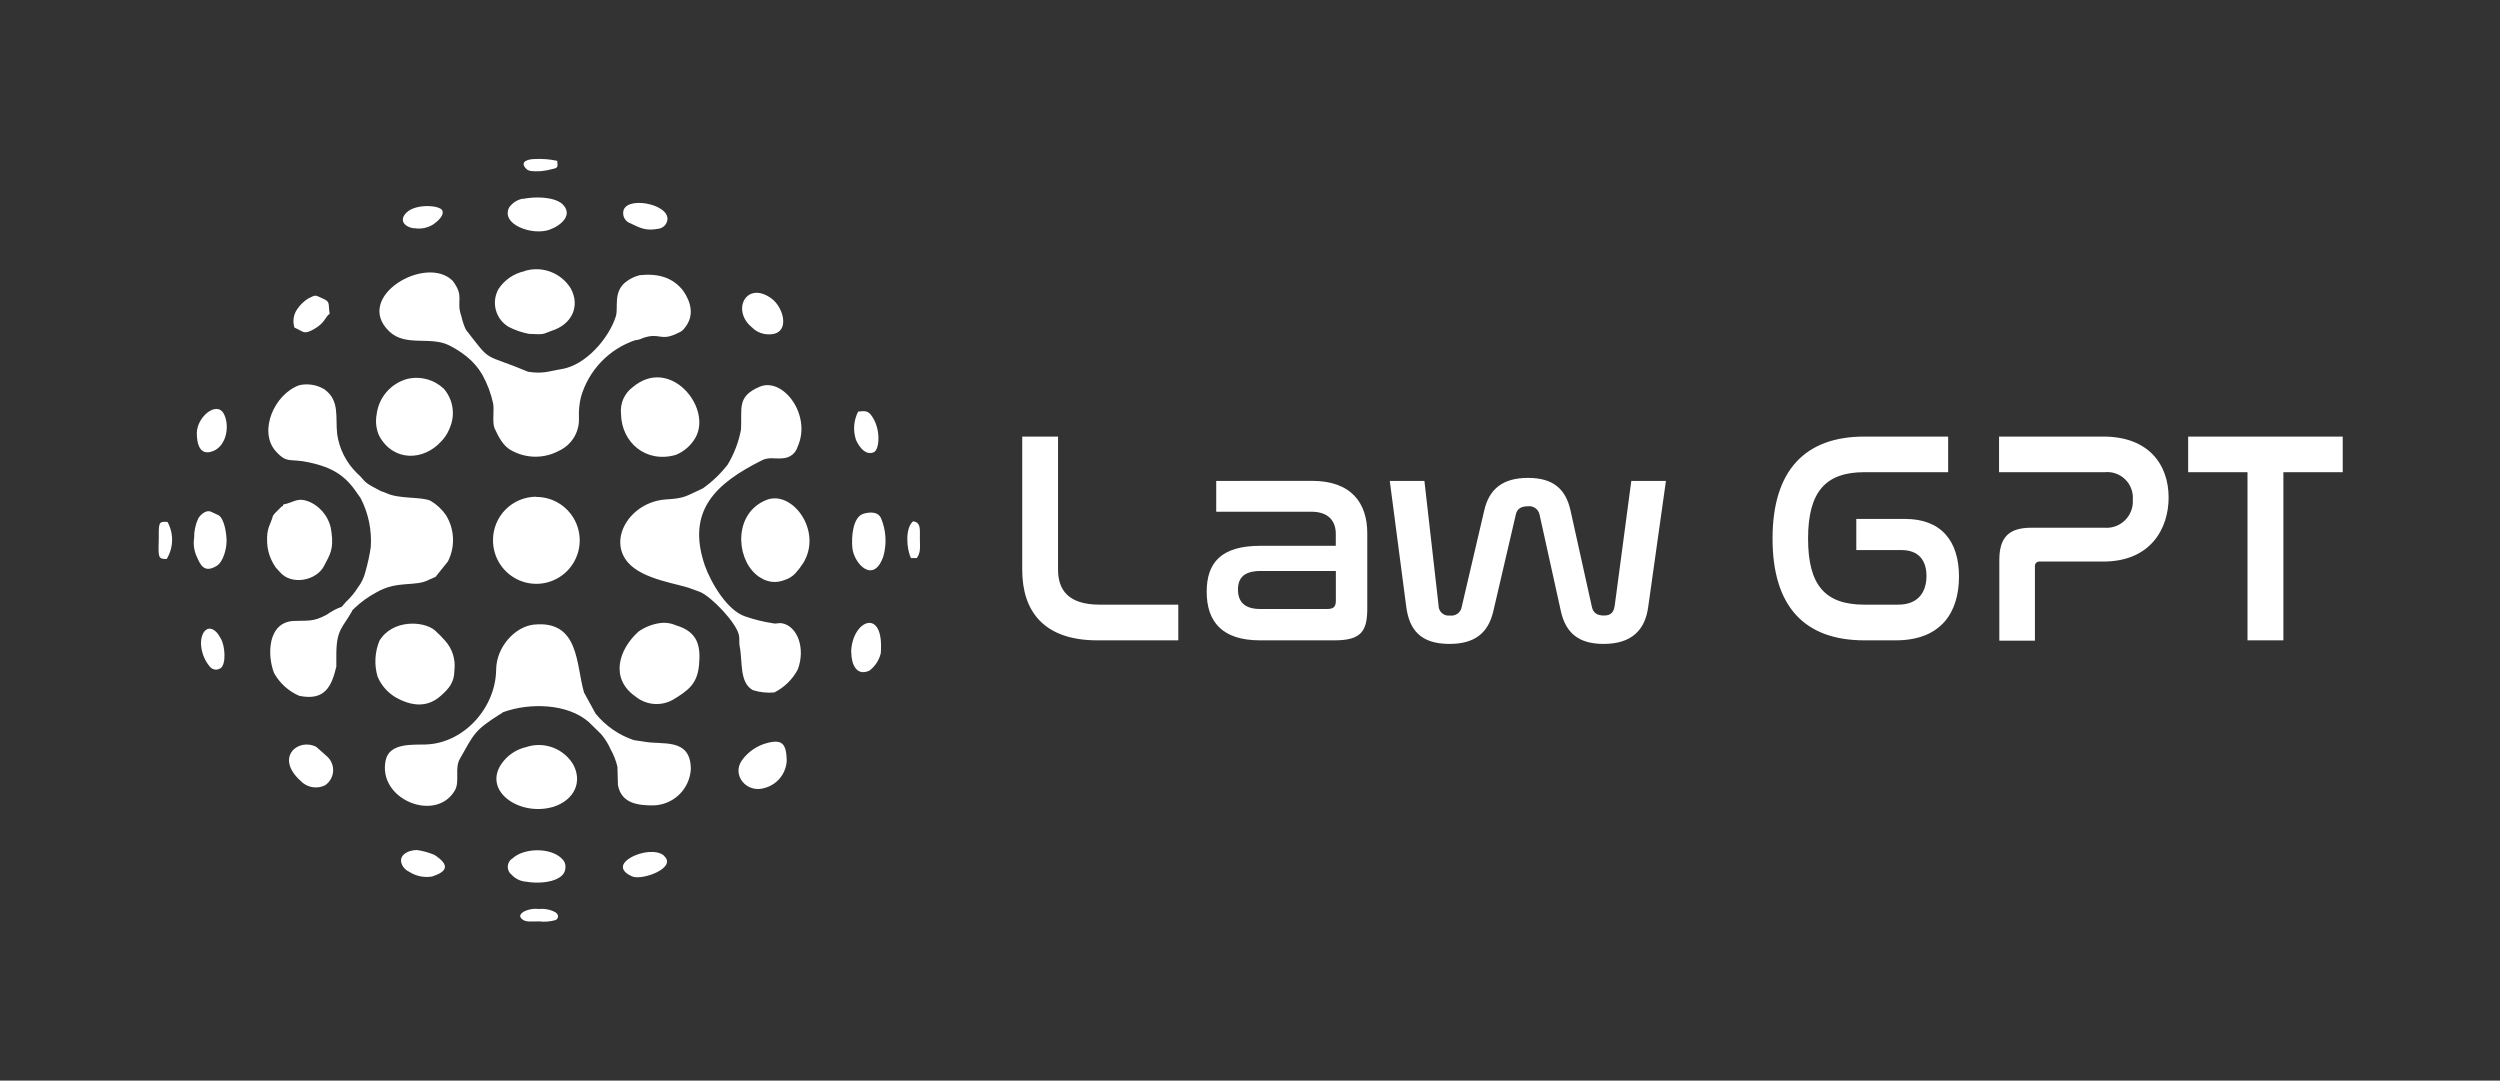 <svg xmlns="http://www.w3.org/2000/svg" width="428" height="185" viewBox="0 0 428 185" fill="none"><rect x="0" y="0" width="428" height="185" fill="#333333" stroke="none"/><path fill-rule="evenodd" clip-rule="evenodd" d="M115.735 107.061C114.851 106.667 113.872 106.536 112.916 106.684C111.629 106.876 110.403 107.363 109.334 108.109C105.811 111.275 104.461 116.218 108.782 119.231C109.676 119.965 110.77 120.41 111.92 120.509C113.071 120.608 114.225 120.355 115.23 119.784C117.778 118.23 119.363 117.124 119.669 113.899C119.974 110.674 119.551 108.191 115.735 107.061ZM28.537 95.703C29.118 94.753 29.437 93.665 29.462 92.55C29.486 91.436 29.216 90.335 28.678 89.359C27.069 89.206 27.187 89.559 27.175 92.431C27.093 95.527 27.093 95.703 28.537 95.703ZM48.502 86.37C48.419 86.735 48.502 86.535 48.185 86.746L47.01 87.924C46.529 88.477 47.128 88.065 46.764 88.194C46.27 90.03 45.589 90.313 45.742 93.02C45.838 94.527 46.36 95.976 47.245 97.198L47.915 97.928C49.888 100.282 54.186 99.411 55.477 96.892C56.476 94.95 57.145 94.091 56.758 91.172C56.653 90.086 56.276 89.044 55.659 88.144C55.043 87.244 54.209 86.516 53.234 86.029C50.909 84.969 50.44 86.017 48.502 86.37ZM90.216 127.87C88.391 128.249 86.791 129.336 85.765 130.895C82.723 135.603 89.159 139.863 94.831 138.098C98.354 136.921 99.751 133.837 98.119 130.848C97.316 129.53 96.095 128.52 94.651 127.98C93.208 127.44 91.625 127.401 90.157 127.87H90.216ZM85.706 122.244C85.999 122.056 85.8 122.056 86.305 121.867C90.685 120.314 97.144 120.408 100.808 123.621L102.922 125.692C103.58 126.469 104.122 127.337 104.531 128.27C105.068 129.215 105.464 130.234 105.706 131.295L105.788 134.355C106.328 137.556 109.252 137.886 111.754 137.886C113.421 137.874 115.021 137.228 116.231 136.079C117.441 134.93 118.17 133.363 118.271 131.695C118.271 126.222 113.339 127.564 110.38 126.987C109.816 126.869 109.205 126.846 108.536 126.716C105.956 125.855 103.675 124.275 101.959 122.162L99.986 118.56C98.6 113.852 99.223 106.143 91.413 106.932C88.113 107.273 84.99 110.816 84.943 114.594C84.884 121.196 79.4 127.246 72.894 127.458C70.697 127.529 66.693 127.14 66.035 130.13C64.567 136.862 74.62 140.922 77.873 135.32C78.765 133.778 77.779 131.53 78.742 129.894C81.138 125.692 81.149 125.069 85.647 122.244H85.706ZM75.512 119.078C76.828 117.901 77.779 116.842 77.791 114.794C77.91 113.873 77.828 112.937 77.55 112.05C77.272 111.164 76.805 110.349 76.182 109.662C75.638 109.043 75.058 108.457 74.444 107.908C72.494 106.272 67.174 106.014 64.955 109.709C64.159 111.654 64.047 113.812 64.638 115.829C65.258 117.3 66.327 118.536 67.691 119.36C70.592 121.008 73.258 121.126 75.512 119.078ZM34.409 110.145C34.448 111.608 34.982 113.016 35.924 114.135C36.139 114.4 36.445 114.574 36.782 114.625C37.119 114.675 37.462 114.596 37.745 114.405C38.766 113.758 38.555 110.462 37.745 109.227C37.486 108.862 37.474 108.721 37.193 108.379C35.748 106.731 34.409 108.014 34.409 110.145ZM89.358 157.329C89.934 157.93 91.026 157.741 92.294 157.741C93.251 157.859 94.223 157.779 95.148 157.506C95.723 157.153 95.641 156.517 95.054 156.164C94.207 155.716 93.247 155.528 92.294 155.623C91.338 155.502 90.368 155.687 89.523 156.152C89.018 156.576 88.865 156.859 89.37 157.365L89.358 157.329ZM57.58 114.04V112.134C57.58 107.838 58.59 107.544 60.187 104.778C60.586 104.083 60.046 104.778 60.703 104.107C61.826 103.036 63.091 102.125 64.462 101.4C68.102 99.305 71.073 100.529 73.457 99.246C73.809 99.058 74.044 99.022 74.314 98.881C74.89 98.575 74.479 98.811 74.949 98.281L76.687 96.115C77.312 94.879 77.61 93.502 77.552 92.118C77.495 90.733 77.084 89.386 76.358 88.206C75.67 87.204 74.772 86.365 73.727 85.746C72.165 84.993 68.349 85.475 66.153 84.428C65.858 84.301 65.556 84.191 65.248 84.098L63.663 83.251C62.16 82.427 62.324 82.074 61.161 81.05L61.079 80.968C59.277 79.195 58.102 76.88 57.732 74.377C57.38 71.399 58.237 68.586 55.513 66.632C54.235 65.869 52.715 65.621 51.261 65.938C46.916 67.48 44.215 73.871 47.198 77.237C49.195 79.461 49.547 78.414 52.953 79.167C56.91 80.038 59.142 81.403 61.173 84.487C61.42 84.852 61.479 84.863 61.749 85.299C63.079 87.877 63.676 90.772 63.475 93.667C63.266 95.078 62.963 96.474 62.571 97.845C62.34 98.823 61.908 99.741 61.302 100.541C60.715 101.479 60.004 102.334 59.189 103.083L58.519 103.871C57.597 104.2 56.727 104.66 55.935 105.237C53.587 106.508 52.718 106.202 50.287 106.308C45.777 106.52 45.73 112.193 46.916 115.217C47.883 116.961 49.398 118.336 51.226 119.125C55.701 120.055 56.805 117.383 57.591 114.076L57.58 114.04ZM87.667 146.996C87.445 147.148 87.262 147.351 87.133 147.589C87.004 147.826 86.933 148.091 86.926 148.361C86.92 148.631 86.977 148.898 87.093 149.142C87.21 149.385 87.382 149.598 87.597 149.762C88.227 150.445 89.09 150.865 90.016 150.938C92.811 151.433 96.792 150.868 96.804 148.514C96.828 148.235 96.787 147.954 96.683 147.695C96.579 147.435 96.415 147.203 96.205 147.019C94.302 145.042 89.605 145.124 87.679 147.019L87.667 146.996ZM69.03 148.396C69.292 148.77 69.649 149.066 70.063 149.255C71.225 150.005 72.624 150.29 73.986 150.056C76.499 149.232 77.121 148.149 74.385 146.36C73.423 145.953 72.412 145.672 71.379 145.524C69.805 145.524 67.808 146.537 69.042 148.42L69.03 148.396ZM113.656 146.466C112.482 145.466 109.71 145.736 107.843 146.901C105.976 148.067 106.434 149.255 108.195 150.032C109.957 150.809 116.063 148.526 113.633 146.49L113.656 146.466ZM51.461 133.684C51.986 134.241 52.675 134.615 53.427 134.752C54.178 134.89 54.955 134.784 55.642 134.449C56.031 134.188 56.357 133.843 56.596 133.44C56.834 133.036 56.98 132.584 57.022 132.117C57.063 131.65 57 131.179 56.837 130.739C56.673 130.3 56.413 129.902 56.077 129.576L54.151 127.87C51.062 126.257 46.987 129.659 51.461 133.684ZM38.79 92.608C38.79 91.431 38.437 88.865 37.439 88.218L36.124 87.606C35.278 87.217 34.28 88.147 33.928 88.783C33.454 89.82 33.217 90.95 33.235 92.09C33.061 93.222 33.237 94.38 33.74 95.409C34.268 96.586 34.914 98.234 37.11 96.868C38.214 96.174 38.79 93.997 38.79 92.608ZM108.712 58.252C109.178 58.212 109.632 58.084 110.051 57.875C113.092 56.816 112.951 58.593 116.157 56.969C116.604 56.802 116.987 56.497 117.25 56.098C118.917 54.038 118.307 51.72 116.956 49.766C115.206 47.553 112.81 46.777 109.534 47.106C108.623 47.329 107.773 47.751 107.044 48.342C104.977 50.06 105.87 52.626 105.447 54.109C104.273 57.899 100.28 62.513 96.205 63.172C94.02 63.525 93.046 64.055 90.403 63.643C82.453 60.312 84.355 62.36 79.752 56.428C79.409 55.672 79.145 54.884 78.965 54.074C78.037 51.449 79.576 50.825 77.497 48.071C72.929 43.516 60.504 50.802 66.611 56.71C69.429 59.441 73.657 57.487 76.922 59.135C77.977 59.663 78.973 60.302 79.893 61.041C80.962 61.898 81.865 62.943 82.559 64.125C83.421 65.671 84.051 67.337 84.426 69.068C84.637 70.245 84.238 72.388 84.684 73.353C85.33 74.73 86.129 76.424 87.655 77.166C88.893 77.837 90.277 78.188 91.683 78.188C93.09 78.188 94.474 77.837 95.712 77.166C96.764 76.679 97.65 75.89 98.256 74.899C98.862 73.909 99.162 72.76 99.117 71.599C99.057 70.377 99.172 69.152 99.458 67.962C100.107 65.717 101.287 63.661 102.898 61.971C104.509 60.28 106.504 59.005 108.712 58.252ZM115.676 77.884C117.141 77.299 118.357 76.221 119.117 74.836C121.888 69.669 114.666 60.912 108.313 66.291C107.614 66.808 107.063 67.5 106.712 68.297C106.362 69.093 106.226 69.968 106.316 70.834C106.398 75.801 110.614 79.332 115.676 77.884ZM155.957 95.538H156.955C157.648 94.55 157.495 93.797 157.484 92.208C157.472 90.619 157.695 89.406 156.309 89.254C154.935 90.43 155.194 93.973 155.957 95.538ZM130.473 78.79C131.718 78.166 132.822 78.649 134.313 78.425C134.83 78.351 135.315 78.129 135.71 77.787C136.106 77.445 136.395 76.997 136.545 76.495C139.023 71.058 134.043 64.514 130.062 66.208C126.081 67.903 127.079 69.88 126.856 73.564C126.456 75.677 125.685 77.702 124.578 79.543C123.371 81.098 121.942 82.466 120.338 83.604C117.379 84.957 117.273 85.311 114.079 85.499C107.949 85.864 103.991 92.255 107.514 96.303C110.109 99.281 116.228 99.929 118.33 100.788L119.88 101.353C121.806 102.177 126.034 106.555 126.504 108.732C126.645 109.333 126.504 109.909 126.621 110.604C127.173 113.181 126.515 116.806 128.876 118.148C130.067 118.521 131.32 118.657 132.563 118.548C134.277 117.688 135.681 116.314 136.58 114.617C137.954 110.945 136.486 107.179 133.89 106.708C133.28 106.59 132.869 106.861 132.364 106.708C130.733 106.467 129.129 106.073 127.572 105.531C124.495 104.519 121.701 99.74 120.667 96.81C117.449 87.406 122.558 82.745 130.473 78.79ZM145.74 111.651C145.74 113.676 146.609 115.829 148.84 114.817C149.815 114.081 150.504 113.029 150.79 111.84C151.424 103.813 145.834 106.143 145.716 111.651H145.74ZM147.854 87.947C145.963 88.477 145.74 92.043 145.928 93.832C146.198 96.445 149.533 100.129 151.236 95.233C151.848 93.05 151.695 90.724 150.801 88.641C150.296 87.653 149.087 87.594 147.83 87.947H147.854ZM146.914 70.469C146.168 71.924 146.02 73.614 146.503 75.177C146.609 75.565 147.854 78.213 149.615 77.413C150.59 76.966 150.872 73.282 149.11 71.034C148.547 70.304 147.983 70.328 146.891 70.469H146.914ZM131.178 85.605C125.635 87.865 125.975 95.291 129.357 98.281C129.627 98.546 129.936 98.769 130.273 98.94C130.853 99.315 131.513 99.545 132.199 99.613C132.886 99.68 133.578 99.583 134.219 99.328C134.964 99.123 135.639 98.715 136.169 98.151C136.674 97.596 137.13 96.997 137.531 96.362C140.878 90.866 135.593 83.804 131.178 85.605ZM131.483 127.164C129.679 127.598 128.092 128.667 127.009 130.177C125.224 132.707 127.842 135.909 130.966 134.885C132.004 134.596 132.924 133.985 133.593 133.139C134.262 132.293 134.646 131.255 134.689 130.177C134.619 127.446 133.984 126.54 131.483 127.164ZM38.296 70.799C37.122 68.656 33.775 71.258 33.693 74.106C33.693 76.013 34.21 78.143 36.511 77.213C38.813 76.283 39.377 72.799 38.296 70.799ZM56.441 53.721C56.147 52.096 56.64 51.685 55.266 51.108C53.892 50.531 54.197 50.39 52.753 51.108C52.024 51.573 51.396 52.181 50.909 52.897C50.58 53.351 50.363 53.877 50.278 54.432C50.192 54.987 50.239 55.554 50.416 56.087C52.025 56.781 51.978 57.369 53.822 56.31C55.665 55.251 55.654 54.25 56.441 53.721ZM132.023 51.061C127.76 48.036 125.2 53.097 128.676 55.992C129.249 56.598 129.996 57.009 130.814 57.169C135.546 57.922 134.419 52.756 132.023 51.061ZM106.692 36.36C106.66 36.765 106.764 37.169 106.988 37.508C107.211 37.847 107.541 38.102 107.925 38.232C109.569 39.009 110.556 39.609 112.857 39.138C113.227 39.06 113.563 38.867 113.817 38.586C114.07 38.304 114.227 37.95 114.267 37.573C114.502 34.819 106.821 33.453 106.692 36.36ZM89.523 34.007C88.577 34.183 87.736 34.718 87.174 35.501C85.659 38.432 91.167 40.397 94.114 39.315C96.181 38.55 98.201 36.69 96.217 34.877C94.713 33.642 91.496 33.642 89.523 34.054V34.007ZM70.897 39.056C72.03 39.26 73.198 39.033 74.174 38.42C74.796 37.973 76.064 36.996 75.736 36.066C75.407 35.136 71.296 34.807 69.641 36.349C68.243 37.667 69.183 38.844 70.897 39.103V39.056ZM90.122 28.934C90.521 29.334 91.296 29.369 92.658 29.299C93.309 29.233 93.954 29.111 94.584 28.934C95.582 28.734 95.488 28.557 95.394 27.533C94.118 27.26 92.811 27.157 91.507 27.227C90.533 27.239 88.806 27.604 90.122 28.934ZM91.789 85.075C93.26 85.068 94.699 85.499 95.925 86.313C97.15 87.127 98.107 88.288 98.674 89.648C99.24 91.008 99.391 92.506 99.106 93.952C98.822 95.398 98.116 96.726 97.077 97.769C96.038 98.812 94.713 99.522 93.271 99.809C91.829 100.097 90.334 99.948 88.976 99.382C87.618 98.817 86.459 97.86 85.644 96.633C84.83 95.406 84.398 93.964 84.402 92.49C84.398 91.514 84.585 90.547 84.954 89.644C85.323 88.742 85.867 87.921 86.553 87.228C87.239 86.536 88.055 85.987 88.953 85.611C89.852 85.236 90.816 85.041 91.789 85.04V85.075ZM89.816 46.423C87.99 46.813 86.389 47.903 85.354 49.46C84.728 50.56 84.562 51.863 84.892 53.084C85.222 54.306 86.022 55.347 87.115 55.98C88.198 56.531 89.352 56.927 90.544 57.157C93.469 57.322 92.893 57.157 94.42 56.64C97.943 55.533 99.352 52.391 97.72 49.389C96.919 48.084 95.709 47.081 94.279 46.538C92.849 45.995 91.279 45.943 89.816 46.388V46.423ZM64.473 71.01C64.251 72.232 64.407 73.493 64.919 74.624C67.374 79.108 72.529 78.873 75.489 75.612C76.089 75.012 76.568 74.3 76.898 73.517C76.969 73.376 77.098 72.964 77.192 72.764C77.553 71.705 77.628 70.569 77.409 69.471C77.191 68.374 76.686 67.353 75.947 66.514C75.126 65.754 74.131 65.206 73.051 64.919C71.97 64.632 70.835 64.614 69.746 64.867C68.353 65.241 67.105 66.027 66.164 67.123C65.223 68.219 64.634 69.574 64.473 71.01Z" fill="white"></path><path d="M374.614 74.741V80.838H384.773V109.627H390.915V80.838H401.073V74.741H374.614ZM342.237 74.741V80.838H360.334C360.971 80.774 361.615 80.851 362.219 81.064C362.824 81.276 363.375 81.619 363.833 82.068C364.291 82.516 364.645 83.061 364.87 83.662C365.095 84.263 365.187 84.906 365.137 85.546C365.181 86.193 365.086 86.842 364.857 87.449C364.628 88.056 364.271 88.606 363.811 89.062C363.35 89.517 362.797 89.868 362.189 90.09C361.581 90.312 360.932 90.4 360.287 90.348H347.756C343.94 90.348 342.284 91.96 342.284 95.88V109.685H348.379V97.01C348.361 96.891 348.371 96.77 348.408 96.656C348.446 96.542 348.509 96.439 348.594 96.354C348.678 96.269 348.782 96.206 348.895 96.168C349.009 96.131 349.13 96.121 349.248 96.138H360.076C368.226 96.138 371.267 90.454 371.267 85.181C371.267 79.602 367.92 74.741 360.076 74.741H342.237ZM319.184 74.741C309.084 74.741 303.459 80.473 303.459 92.207C303.459 103.942 309.037 109.627 319.184 109.627H324.551C332.337 109.627 335.378 104.813 335.378 98.716C335.378 92.619 332.337 88.841 326.148 88.841H317.798V94.173H325.537C328.367 94.173 329.812 95.821 329.812 98.61C329.812 101.4 328.367 103.518 324.962 103.518H319.184C312.431 103.518 309.542 100.164 309.542 92.207C309.542 84.251 312.49 80.838 319.184 80.838H333.523V74.741H319.184ZM237.929 82.333L240.759 103.942C241.276 107.708 243.108 110.239 248.134 110.239C252.468 110.239 254.793 108.379 255.662 104.613L259.526 88.017C259.737 87.088 260.465 86.676 261.546 86.676C261.986 86.612 262.435 86.714 262.806 86.962C263.176 87.209 263.443 87.585 263.554 88.017L267.218 104.613C268.04 108.379 270.306 110.239 274.534 110.239C279.49 110.239 281.651 107.708 282.168 103.942L285.209 82.333H279.279L276.448 103.624C276.284 104.801 275.826 105.378 274.593 105.378C273.36 105.378 272.737 104.872 272.526 103.883L268.862 87.347C268.04 83.733 265.926 81.815 261.592 81.815C257.259 81.815 254.946 83.733 254.112 87.347L250.248 103.883C250.178 104.348 249.928 104.766 249.552 105.046C249.175 105.326 248.704 105.445 248.24 105.378C247.992 105.414 247.739 105.395 247.499 105.323C247.259 105.251 247.038 105.127 246.851 104.96C246.664 104.792 246.516 104.586 246.417 104.355C246.318 104.125 246.271 103.875 246.279 103.624L243.859 82.333H237.929ZM227.207 104.26H215.757C213.02 104.26 211.94 102.977 211.94 100.952C211.94 98.928 212.973 97.751 215.862 97.751H228.698V102.871C228.698 103.883 228.287 104.26 227.207 104.26ZM208.217 82.333V87.606H224.506C227.5 87.606 228.687 89.265 228.687 91.384V93.443H215.768C209.063 93.443 206.585 96.339 206.585 101.305C206.585 106.472 209.274 109.627 215.71 109.627H228.452C233.043 109.627 234.077 108.073 234.077 104.142V91.313C234.077 86.146 231.388 82.321 224.588 82.321L208.217 82.333ZM175.006 74.741V97.574C175.006 104.554 178.623 109.627 187.854 109.627H201.723V103.518H188.253C182.792 103.518 181.136 100.893 181.136 97.527V74.741H175.006Z" fill="white"></path></svg>